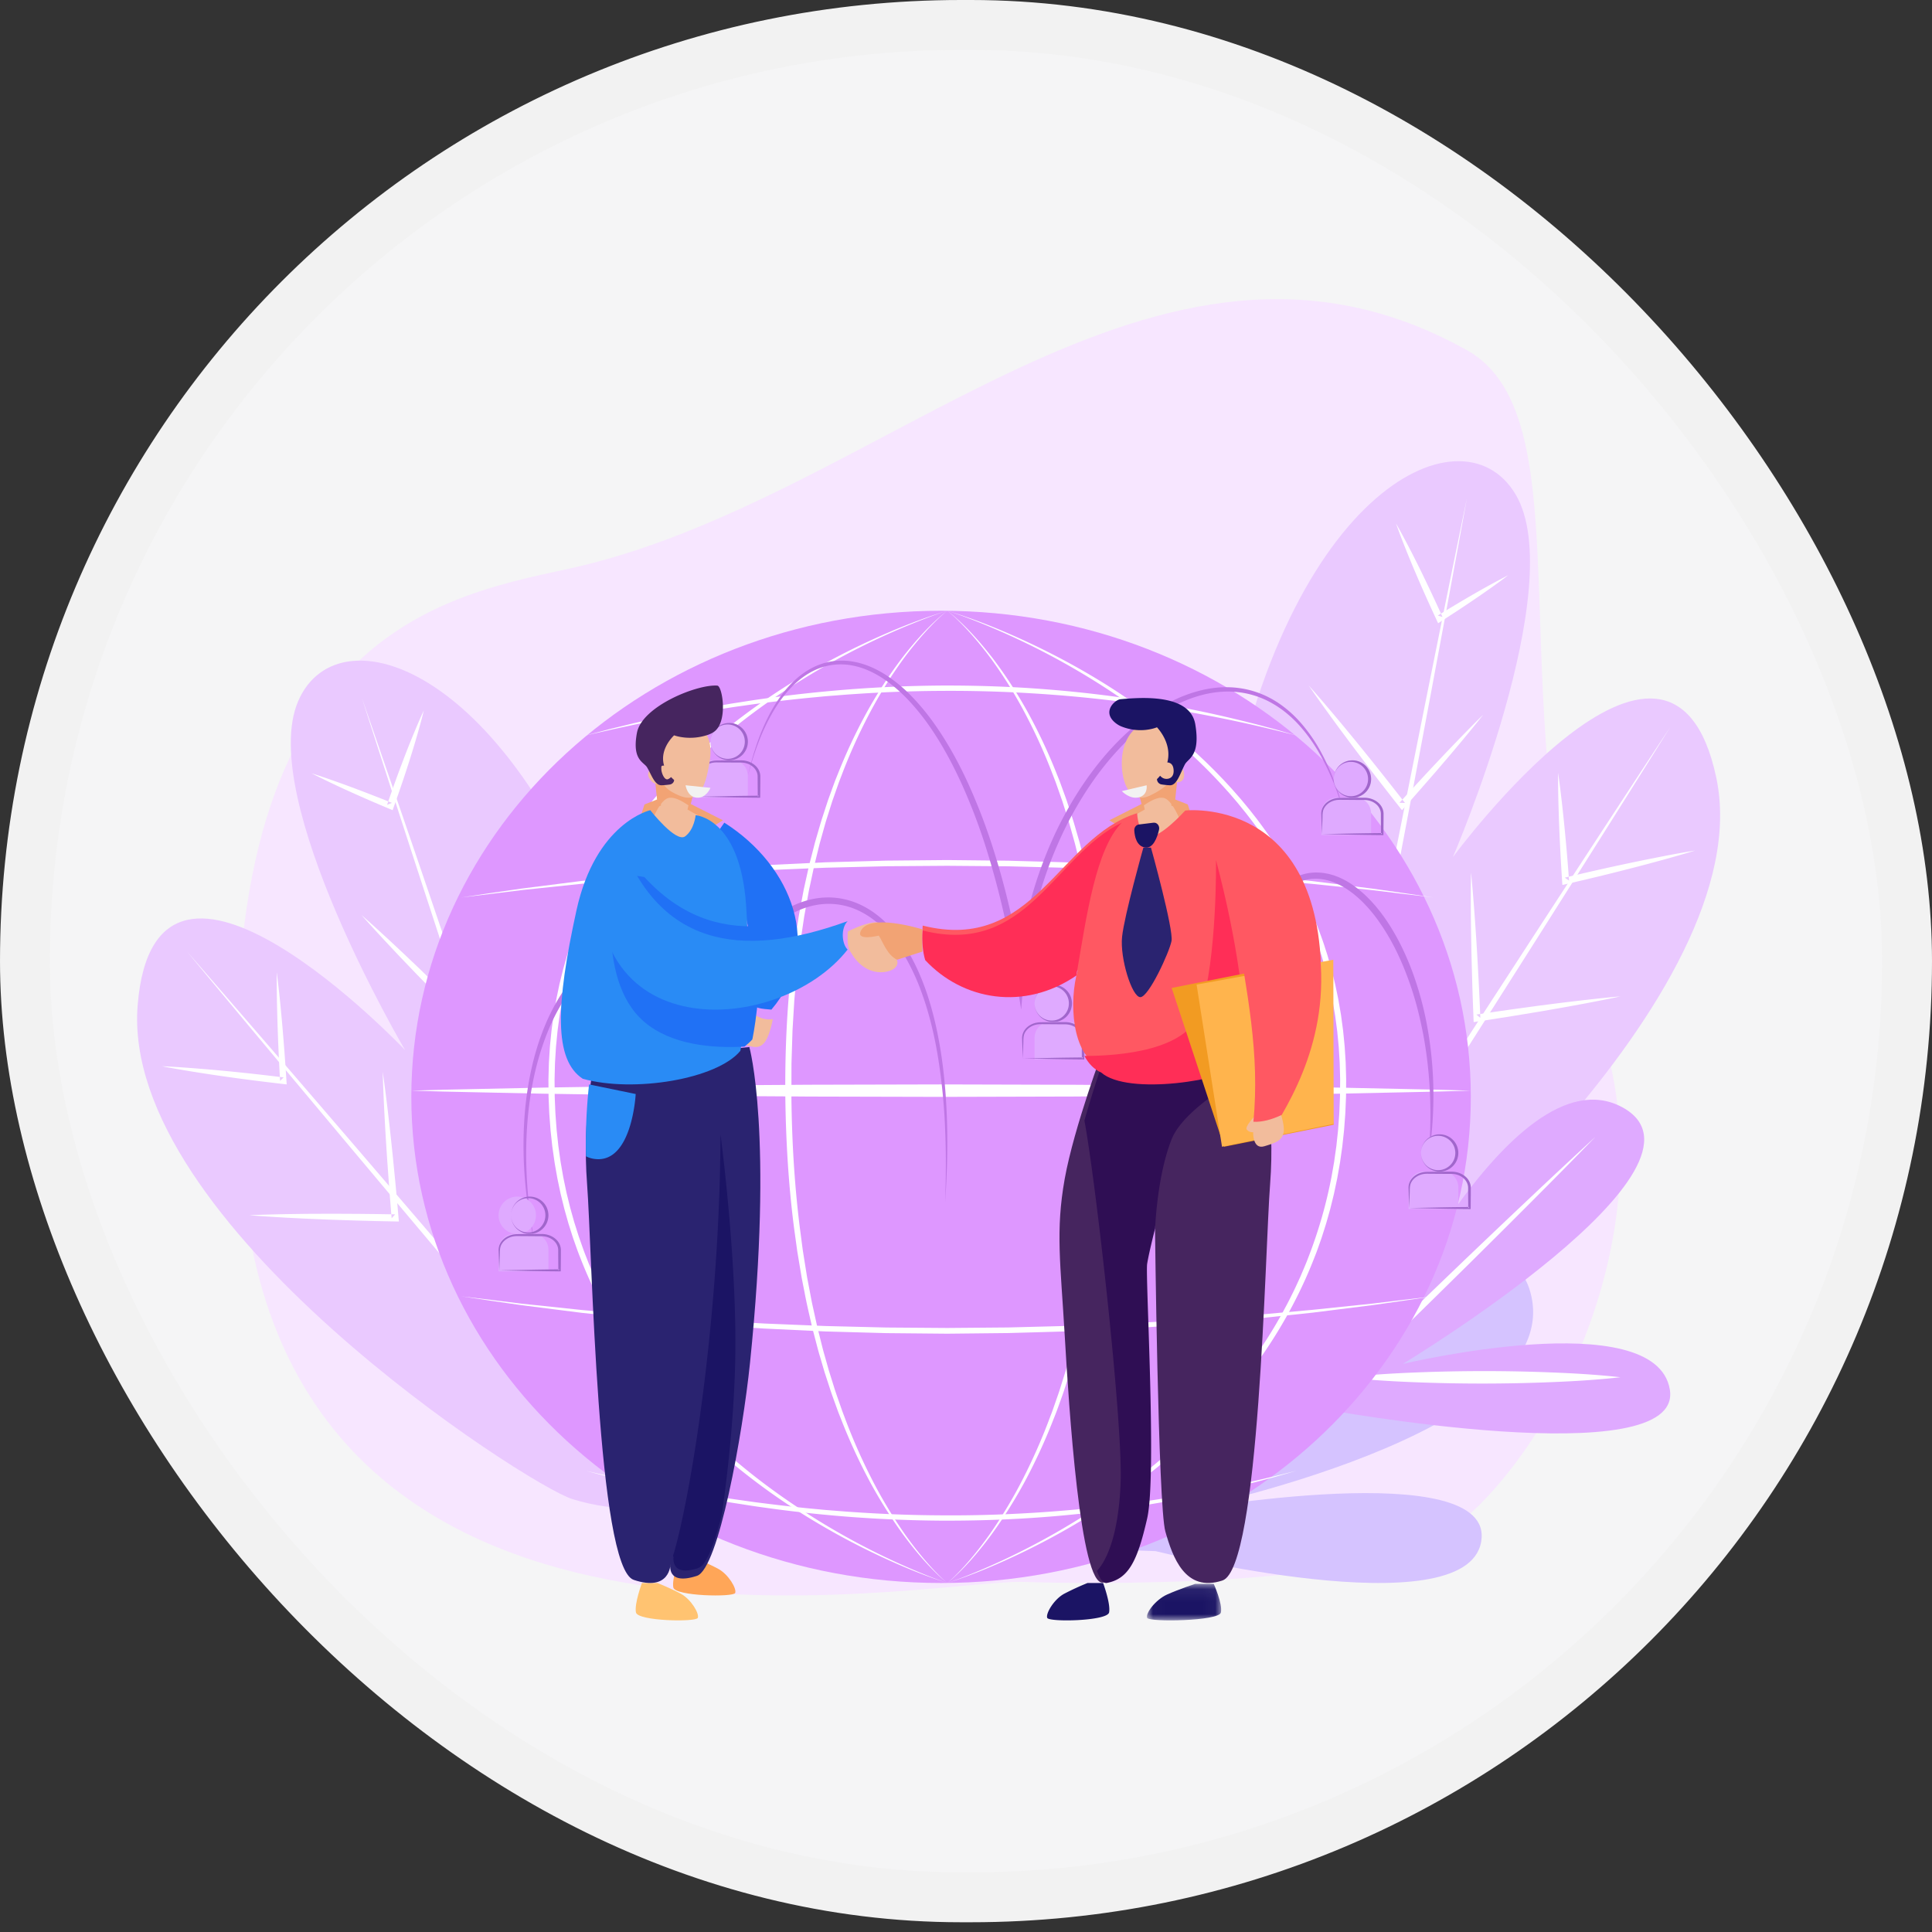 <svg xmlns="http://www.w3.org/2000/svg" xmlns:xlink="http://www.w3.org/1999/xlink" width="155" height="155" viewBox="0 0 155 155">
    <rect x="0" y="0" width="155" height="155" fill="#333333" stroke="none"/>
    <defs>
        <path id="a" d="M.017.07H5.97V3H.017z"/>
    </defs>
    <g fill="none" fill-rule="evenodd" transform="translate(2 2)">
        <rect width="151" height="150.218" fill="#F5F5F6" stroke="#F2F2F2" stroke-width="4" rx="75.109"/>
        <path fill="#F7E6FF" d="M79.978 124.91c-8.36-.08-59.021 10.465-62.541-32.43-3.52-42.895 15.064-46.449 26.087-48.828 25.304-5.464 47.073-31.611 72.18-17.547 9.855 5.52 2.084 29.405 10.525 53.833 6.18 17.883-5.203 36.895-12.809 41.418-7.606 4.524-33.442 3.555-33.442 3.555"/>
        <path fill="#EAC9FF" d="M43.897 118.26c-3.526-1.095-36.28-22.121-34.852-39.63 1.43-17.509 21.453 3.616 21.453 3.616s-11.914-20.212-8.579-27.988c3.335-7.775 18.527-2.418 26.488 24.607 7.961 27.024 7.59 38.029 7.59 38.029s-4.846 3.621-12.1 1.367"/>
        <path fill="#FFF" d="M13 74.334c2.816 3.403 5.646 6.794 8.478 10.183l4.253 5.08 4.26 5.074 4.265 5.07 4.273 5.063 4.274 5.062 4.283 5.055L48 116l-.445-1.342c-1.68-5.065-3.376-10.124-5.069-15.185l-2.548-7.588-2.554-7.585-2.567-7.582-2.578-7.578A2972.82 2972.82 0 0 0 27.035 54a2967.88 2967.88 0 0 0 4.927 15.232l2.486 7.608 2.499 7.605 2.51 7.6 2.517 7.598c1.684 5.064 3.364 10.128 5.061 15.188l.47-.263-4.292-5.047-4.3-5.042-4.3-5.04-4.31-5.031-4.313-5.029-4.32-5.023c-2.884-3.346-5.77-6.69-8.67-10.022"/>
        <path fill="#FFF" d="M20.202 76c-.007.728.002 1.456.014 2.183.004.363.017.726.025 1.09a172.964 172.964 0 0 0 .23 5.444l.283-.28-1.215-.146a158.787 158.787 0 0 0-4.872-.498l-1.22-.098c-.815-.06-1.63-.12-2.447-.152.804.16 1.61.293 2.416.427l1.21.19a159.006 159.006 0 0 0 4.854.66l1.216.144L21 85l-.02-.316a196.612 196.612 0 0 0-.324-4.346 94.44 94.44 0 0 0-.1-1.086c-.035-.361-.066-.723-.106-1.085A80.372 80.372 0 0 0 20.202 76M28.706 84c.023.981.069 1.96.114 2.94.051.978.104 1.956.168 2.934.058.978.134 1.955.202 2.932.07.976.15 1.953.231 2.929l.281-.309-1.462-.024-1.462-.016-1.463-.007-.731-.003-.732.003c-.487.003-.975.002-1.462.008l-1.463.02c-.976.022-1.951.04-2.927.087.974.082 1.948.137 2.922.195l1.461.074c.487.023.975.04 1.462.062l.73.03.731.024 1.462.047 1.462.038 1.462.03L30 96l-.027-.315a280.73 280.73 0 0 0-.264-2.926c-.097-.974-.186-1.95-.294-2.923-.1-.974-.213-1.947-.327-2.92-.12-.973-.239-1.946-.382-2.916M32 55c-.29.618-.553 1.244-.814 1.87a82.334 82.334 0 0 0-.752 1.888c-.24.632-.479 1.265-.707 1.9-.23.635-.452 1.273-.671 1.91l.389-.155-.795-.318-.797-.313c-.533-.206-1.066-.41-1.603-.609-.536-.2-1.074-.395-1.616-.583A52.339 52.339 0 0 0 23 60.043a76.925 76.925 0 0 0 3.076 1.472c.518.235 1.04.464 1.561.692l.785.338.787.332.29.123.099-.278c.226-.636.45-1.273.665-1.912.218-.639.425-1.28.63-1.923.202-.642.398-1.287.585-1.934.184-.649.367-1.297.522-1.953M40 67c-.546.927-1.07 1.867-1.59 2.81-.258.472-.518.942-.774 1.416l-.762 1.424-.752 1.43c-.251.476-.5.953-.747 1.433a312.04 312.04 0 0 0-1.467 2.88l.421-.073-.898-.884-.905-.877-.906-.876-.912-.868c-.303-.29-.61-.577-.917-.863-.307-.286-.612-.575-.922-.857A100.62 100.62 0 0 0 27 71.41c.56.635 1.13 1.257 1.704 1.876.285.311.576.616.864.924.288.307.577.614.87.917l.873.913.88.904.883.904.887.896.253.256.169-.33a312.176 312.176 0 0 0 2.177-4.334l.712-1.454.7-1.46c.233-.486.46-.977.69-1.465.456-.98.909-1.962 1.338-2.957"/>
        <path fill="#EAC9FF" d="M105.704 104.524c3.409-1.554 33.676-26.834 29.985-44.157-3.692-17.323-21.13 6.402-21.13 6.402s9.392-21.76 5.035-29.102c-4.358-7.342-18.961-.011-23.498 28.047-4.537 28.059-2.748 39.015-2.748 39.015s5.344 2.992 12.356-.205"/>
        <path fill="#FFF" d="M132 56.333a2814.997 2814.997 0 0 1-7.013 11.152l-3.522 5.565-3.53 5.561-3.534 5.558-3.543 5.552-3.546 5.55-3.553 5.545L103 102l.266-1.384c1.004-5.224 2.025-10.445 3.041-15.666l1.535-7.83 1.541-7.83 1.554-7.826 1.565-7.825c1.05-5.215 2.102-10.43 3.18-15.639-.948 5.235-1.921 10.465-2.896 15.695l-1.472 7.843-1.484 7.84-1.496 7.838-1.503 7.837c-1.009 5.223-2.013 10.447-3.034 15.667l-.493-.2 3.564-5.538 3.571-5.534 3.574-5.532 3.583-5.526 3.588-5.523 3.595-5.518c2.4-3.676 4.804-7.35 7.221-11.016"/>
        <path fill="#FFF" d="M123.002 60c.106.719.193 1.439.278 2.159.044.36.08.72.12 1.08.04.36.076.721.112 1.082a158.252 158.252 0 0 1 .37 4.33l-.346-.24 1.3-.305a189.794 189.794 0 0 1 5.219-1.138l1.31-.26a90.114 90.114 0 0 1 2.635-.473c-.85.264-1.707.503-2.564.742l-1.288.349a188.624 188.624 0 0 1-5.178 1.295l-1.3.303-.325.076-.02-.315a180.097 180.097 0 0 1-.232-4.338 87.232 87.232 0 0 1-.038-1.086c-.01-.362-.025-.724-.031-1.086a73.288 73.288 0 0 1-.022-2.175M116.017 68c.1.97.175 1.942.251 2.913.072.971.14 1.943.199 2.915.064.972.11 1.945.164 2.917.051.972.094 1.945.135 2.918l-.315-.267 1.439-.215 1.44-.206 1.441-.197.721-.099.722-.092c.481-.06.962-.124 1.444-.182l1.445-.171c.964-.106 1.929-.214 2.897-.296-.95.208-1.904.39-2.857.573l-1.432.263c-.478.087-.956.168-1.434.252l-.717.125-.718.118-1.436.237-1.437.228-1.438.22-.303.046-.012-.314c-.038-.973-.075-1.946-.102-2.919-.026-.973-.058-1.947-.073-2.92a213.82 213.82 0 0 1-.04-2.923c-.002-.974-.005-1.949.016-2.924M110 40c.35.606.676 1.224 1.002 1.842.322.62.638 1.243.946 1.869a135.887 135.887 0 0 1 1.781 3.788l-.38-.114.693-.426.696-.42c.466-.278.933-.554 1.403-.825A68.556 68.556 0 0 1 119 44.15c-.432.332-.873.651-1.315.967-.442.316-.889.625-1.338.93-.448.307-.9.607-1.352.906l-.682.445-.684.44-.252.162-.129-.277c-.294-.633-.585-1.266-.87-1.904a113.97 113.97 0 0 1-.837-1.919 92.438 92.438 0 0 1-.799-1.937A52.782 52.782 0 0 1 110 40M103 53c.68.76 1.338 1.535 1.995 2.312.325.39.653.778.976 1.17l.966 1.176.956 1.184a276.442 276.442 0 0 1 2.827 3.578l-.445-.013.82-.9.827-.895.828-.894.837-.887c.277-.297.559-.59.84-.884.283-.293.563-.588.849-.878A98.78 98.78 0 0 1 117 55.333c-.5.636-1.013 1.262-1.53 1.885-.256.313-.519.622-.779.932-.26.31-.521.62-.786.926l-.79.923-.8.916-.8.915-.806.91-.23.26-.216-.273a274.837 274.837 0 0 1-2.792-3.602l-.917-1.21-.906-1.217c-.302-.406-.598-.815-.897-1.223-.592-.82-1.183-1.64-1.751-2.475"/>
        <path fill="#D5C3FF" d="M90.714 122.444s24.906 6.227 26.118-.757c1.21-6.985-24.158-2.455-24.158-2.455s30.892-6.14 28.154-17.366c-2.738-11.225-27.961 14.075-27.961 14.075s11.103-21.524 3.736-24.73C89.235 88.006 87 122.321 87 122.321l3.714.123z"/>
        <path fill="#DFAAFF" d="M104.67 107.868s-.018-22.31 6.064-21.861c6.082.449-2.975 20.885-2.975 20.885s11.55-24.754 20.352-20.082c8.8 4.672-17.564 20.613-17.564 20.613s20.276-4.83 21.42 2.057c1.144 6.886-27.967 1.546-27.967 1.546l.67-3.158z"/>
        <path fill="#FFF" d="M126 89.202a530.28 530.28 0 0 0-5.247 4.893c-1.741 1.64-3.472 3.291-5.202 4.942-1.725 1.658-3.453 3.312-5.168 4.98l-2.576 2.498-2.568 2.507.44.25c.328-1.685.64-3.373.958-5.06l.238-1.265.233-1.266.465-2.533.457-2.534.227-1.268.223-1.268c.299-1.69.59-3.383.87-5.078a480.748 480.748 0 0 0-1.094 5.032l-.269 1.259-.263 1.26-.526 2.52-.517 2.522-.258 1.261-.254 1.263c-.336 1.683-.68 3.364-1.007 5.05L105 110l.603-.584 2.577-2.496 2.569-2.506c1.714-1.669 3.416-3.351 5.121-5.03 1.7-1.685 3.399-3.37 5.088-5.067A531.221 531.221 0 0 0 126 89.202"/>
        <path fill="#FFF" d="M128 108.493c-1.833-.205-3.667-.313-5.5-.385a136.687 136.687 0 0 0-11 .005c-1.833.074-3.667.184-5.5.394 1.833.206 3.667.314 5.5.386a136.46 136.46 0 0 0 11-.008c1.833-.074 3.667-.184 5.5-.392"/>
        <path fill="#DE97FF" d="M31 86c0 21.54 19.028 39 42.5 39S116 107.54 116 86 96.972 47 73.5 47 31 64.46 31 86"/>
        <path fill="#FFF" d="M74 47c2.137.645 4.214 1.486 6.245 2.42 2.03.939 4.01 1.99 5.923 3.154a52.582 52.582 0 0 1 5.506 3.86c.875.704 1.724 1.44 2.547 2.207.203.194.411.383.611.58l.601.593.587.606.147.152.143.155.286.31.285.312.278.318c.184.213.374.42.552.64l.538.651.522.666a39.149 39.149 0 0 1 1.938 2.775 38.523 38.523 0 0 1 1.668 2.95c.505 1.012.96 2.05 1.371 3.104.192.532.397 1.06.563 1.602l.13.404c.022.068.045.135.065.203l.058.204.233.817c.075.273.138.55.208.824l.101.413c.032.137.06.277.089.415l.174.832.144.837c.024.14.05.28.072.42l.057.42.113.843.084.846.041.423.027.424.054.848.025.85.011.424c.006.141 0 .283 0 .425l-.005.85-.003.212-.009.212-.018.424c-.013.283-.02.566-.04.848l-.064.847c-.011.141-.02.283-.034.424l-.046.422-.092.844-.12.84-.06.421-.073.419-.148.836-.175.831-.088.416-.1.412-.204.825-.23.817c-.04.136-.075.273-.118.408l-.128.404-.128.405c-.044.135-.084.27-.133.403l-.283.8-.072.2-.077.198-.155.395c-1.655 4.214-4.1 8.094-7.087 11.462a45.695 45.695 0 0 1-4.833 4.699 52.594 52.594 0 0 1-5.419 3.983 57.985 57.985 0 0 1-5.855 3.281c-2.012.975-4.073 1.856-6.2 2.535a30.8 30.8 0 0 0 1.57-.58 55.69 55.69 0 0 0 4.573-2.071 57.836 57.836 0 0 0 5.784-3.366 52.702 52.702 0 0 0 5.342-4.027c.845-.73 1.672-1.48 2.463-2.267.793-.786 1.558-1.6 2.292-2.44a40.912 40.912 0 0 0 2.093-2.613l.247-.337c.082-.113.166-.225.244-.34l.477-.688c.156-.232.306-.467.46-.7.155-.232.3-.471.445-.709.298-.472.57-.96.848-1.444.263-.493.534-.98.776-1.484.256-.497.48-1.008.716-1.515.215-.515.444-1.025.638-1.549a37.221 37.221 0 0 0 1.852-6.435l.145-.826.072-.413.058-.416.118-.83.089-.835.045-.417c.013-.139.021-.279.032-.418l.062-.837c.02-.279.025-.559.039-.838l.017-.42.008-.21.003-.209.007-.839c0-.14.006-.28 0-.42l-.01-.418-.023-.839-.052-.837-.026-.419-.04-.417-.081-.834-.11-.831-.056-.416c-.021-.138-.047-.275-.07-.413l-.14-.826-.171-.821c-.03-.137-.055-.274-.087-.41l-.1-.407c-.068-.27-.13-.543-.203-.813l-.228-.806-.057-.201c-.02-.067-.042-.133-.063-.2l-.129-.398c-.163-.534-.36-1.057-.548-1.583a36.795 36.795 0 0 0-1.337-3.069 38.119 38.119 0 0 0-1.633-2.922 39.742 39.742 0 0 0-1.9-2.754l-.511-.663-.528-.649c-.174-.218-.36-.426-.54-.639l-.274-.317-.28-.31c-2.988-3.319-6.499-6.143-10.274-8.518a59.091 59.091 0 0 0-8.909-4.607 49.892 49.892 0 0 0-1.556-.616A31.725 31.725 0 0 0 74 47M74 47c-.537.17-1.067.36-1.593.559a58.672 58.672 0 0 0-10.532 5.27 53.079 53.079 0 0 0-5.447 3.934 48.444 48.444 0 0 0-2.505 2.23 40.681 40.681 0 0 0-4.452 4.99 39.892 39.892 0 0 0-1.884 2.757 35.995 35.995 0 0 0-1.615 2.918l-.36.751c-.117.252-.224.508-.337.762l-.166.382-.154.387-.154.387c-.05.129-.104.257-.15.388l-.28.784c-.049.13-.091.262-.133.394l-.127.396-.128.396c-.044.132-.077.267-.116.4l-.227.8-.2.808c-.032.135-.066.27-.097.404l-.085.408c-.055.272-.115.542-.166.815l-.14.82c-.022.137-.05.273-.067.41l-.055.412c-.036.275-.077.55-.108.825l-.08.828c-.013.138-.03.276-.04.414l-.025.415-.051.83-.022.833-.01.415c-.005.14 0 .278 0 .416l.007.833.003.208.008.208.017.415c.013.278.02.555.038.832l.061.83.032.415.045.414.088.828.116.824.058.412c.02.138.046.274.07.41l.143.82c.052.273.112.544.168.816l.085.407c.029.136.065.27.097.405l.198.809c.071.268.148.534.222.802l.112.4.126.398c.084.264.165.53.252.794.186.522.36 1.05.567 1.566l.15.388.075.194.081.192.325.768c.11.255.23.505.346.758l.174.379.186.373.186.373c.062.125.123.25.19.372l.394.735c.132.245.275.483.412.725l.209.362.218.355.219.356.109.178.113.175.457.7c.316.458.629.92.962 1.366a39.4 39.4 0 0 0 2.083 2.616c.73.844 1.493 1.661 2.284 2.45a50.29 50.29 0 0 0 5.073 4.39c.893.675 1.81 1.321 2.744 1.941a57.568 57.568 0 0 0 10.42 5.485c.523.207 1.049.407 1.583.585-2.146-.686-4.223-1.575-6.248-2.56a57.776 57.776 0 0 1-5.888-3.31 52.149 52.149 0 0 1-5.433-4.01 47.407 47.407 0 0 1-2.502-2.27 46.382 46.382 0 0 1-2.324-2.451c-2.978-3.377-5.4-7.255-7.034-11.45-.213-.52-.391-1.054-.58-1.583-.089-.267-.172-.536-.257-.804l-.128-.402-.114-.406c-.076-.27-.154-.54-.227-.812l-.202-.818c-.032-.137-.07-.273-.098-.41l-.087-.413c-.057-.275-.119-.549-.172-.825l-.147-.83c-.023-.138-.05-.276-.07-.415l-.06-.417-.119-.834-.091-.838-.046-.419-.032-.42-.064-.84c-.02-.28-.026-.56-.04-.84l-.018-.421-.009-.21-.002-.211-.006-.843c0-.14-.005-.28 0-.421l.012-.421.023-.843.054-.84.026-.421c.01-.14.027-.28.04-.42l.084-.839c.032-.279.073-.557.11-.836l.057-.417c.017-.14.046-.278.068-.416l.144-.831c.052-.277.113-.551.17-.826l.086-.413c.032-.137.067-.273.1-.41l.203-.819.232-.811c.04-.135.074-.272.119-.405l.13-.401.13-.402c.043-.134.086-.268.136-.4l.29-.792c1.595-4.212 4.05-8.085 7.09-11.409a41.041 41.041 0 0 1 2.371-2.407 45.581 45.581 0 0 1 2.546-2.221 52.868 52.868 0 0 1 5.523-3.89 59.274 59.274 0 0 1 5.958-3.184C69.75 48.501 71.843 47.652 74 47"/>
        <path fill="#FFF" d="M74 47c.352.263.681.555 1.002.854.08.076.161.15.24.227l.234.232c.158.153.306.315.459.474.6.642 1.163 1.32 1.702 2.015a36.248 36.248 0 0 1 2.87 4.429 43.39 43.39 0 0 1 2.243 4.782l.247.613.227.621.226.621.112.31.103.315.411 1.256c.13.421.249.845.373 1.268.06.212.126.422.183.635l.164.64.165.64.082.32.042.16.036.162.286 1.29.071.323.036.16.03.163.123.65.243 1.299.205 1.305.102.653c.018.109.032.218.045.327l.041.328.164 1.311c.407 3.501.56 7.027.53 10.549-.043 3.52-.248 7.042-.696 10.537l-.18 1.31c-.03.217-.058.436-.091.653l-.109.652-.217 1.303a7.14 7.14 0 0 1-.06.325l-.063.324-.128.649c-.16.866-.366 1.723-.56 2.582-.026.107-.049.215-.076.321l-.084.32-.167.64c-.113.425-.218.853-.348 1.274l-.373 1.268-.41 1.256c-.13.42-.287.833-.435 1.248l-.225.62c-.076.208-.161.41-.242.616a46.027 46.027 0 0 1-2.193 4.805 37.896 37.896 0 0 1-2.795 4.476 28.912 28.912 0 0 1-1.655 2.054c-.295.327-.595.648-.91.955-.313.308-.635.608-.98.88.337-.281.65-.59.954-.906.305-.315.595-.644.88-.977.569-.668 1.1-1.366 1.605-2.081a37.718 37.718 0 0 0 2.689-4.512 46.214 46.214 0 0 0 2.106-4.81c.077-.204.16-.407.231-.614l.216-.62c.143-.414.294-.825.42-1.244l.393-1.253.357-1.264c.124-.42.225-.846.332-1.27l.159-.637.08-.319c.026-.106.047-.214.071-.32l.283-1.283c.1-.426.172-.858.257-1.288l.122-.645.062-.322a6.96 6.96 0 0 0 .057-.324l.207-1.297.104-.648c.031-.217.058-.434.087-.651l.17-1.303c.431-3.477.632-6.98.666-10.485l-.007-2.628-.082-2.627-.079-1.311-.04-.656c-.014-.218-.021-.437-.044-.655l-.118-1.308c-.041-.436-.071-.873-.129-1.307l-.155-1.304-.038-.326a7.071 7.071 0 0 0-.043-.326l-.098-.65-.194-1.298-.233-1.292-.118-.646-.03-.162-.034-.16-.069-.321-.274-1.284-.034-.16-.04-.16-.078-.319-.156-.637-.157-.638c-.054-.212-.117-.421-.174-.632-.12-.422-.234-.844-.357-1.264l-.395-1.252-.099-.313-.109-.31-.217-.62-.218-.619-.236-.612a43.645 43.645 0 0 0-2.155-4.786 36.058 36.058 0 0 0-2.764-4.464 28.74 28.74 0 0 0-1.653-2.044c-.148-.162-.291-.328-.445-.485l-.226-.238-.233-.232A12.016 12.016 0 0 0 74 47M74 47c-.344.272-.665.573-.977.88l-.233.233-.226.238c-.154.157-.297.323-.445.485a28.74 28.74 0 0 0-1.653 2.044 36.058 36.058 0 0 0-2.764 4.464 43.645 43.645 0 0 0-2.155 4.786l-.236.612-.218.62-.217.62-.11.309-.098.313-.395 1.252c-.123.42-.237.842-.357 1.264-.057.21-.12.42-.174.632l-.157.638-.156.637-.079.319-.039.16-.034.16-.274 1.284-.07.32-.034.161-.03.162-.117.646-.233 1.292-.194 1.299-.098.65c-.017.107-.03.216-.043.325l-.038.326-.155 1.304c-.058.434-.088.871-.129 1.307l-.118 1.308c-.023.218-.03.437-.045.655l-.04.656-.078 1.311-.082 2.627-.007 2.628c.034 3.504.235 7.008.666 10.485l.17 1.303c.03.217.056.434.087.65l.104.65.207 1.296c.017.109.036.216.057.324l.062.322.122.645c.085.43.157.862.257 1.288l.283 1.283c.024.106.045.214.071.32l.08.319.16.637c.106.424.207.85.331 1.27l.357 1.264.393 1.253c.126.42.277.83.42 1.244l.216.62c.072.207.154.41.23.615a46.228 46.228 0 0 0 2.107 4.81 37.709 37.709 0 0 0 2.689 4.51 29.16 29.16 0 0 0 1.605 2.082c.285.333.575.662.88.977.304.316.617.625.954.906a12.034 12.034 0 0 1-.98-.88 20.818 20.818 0 0 1-.91-.955 28.892 28.892 0 0 1-1.654-2.054 37.887 37.887 0 0 1-2.796-4.476 46.027 46.027 0 0 1-2.193-4.805c-.08-.205-.166-.408-.242-.615l-.225-.621c-.148-.415-.304-.827-.436-1.248l-.41-1.256-.372-1.268c-.13-.421-.235-.849-.348-1.275l-.167-.639-.084-.32c-.027-.106-.05-.214-.075-.321-.195-.86-.401-1.716-.56-2.582l-.129-.649-.063-.324a7.139 7.139 0 0 1-.06-.325l-.217-1.303-.109-.652c-.033-.217-.06-.436-.091-.654l-.18-1.309c-.448-3.495-.653-7.017-.695-10.537-.03-3.522.122-7.048.529-10.549l.164-1.31.04-.329c.014-.11.028-.218.046-.327l.102-.653.205-1.305.243-1.3.122-.649.03-.162.037-.161.071-.323.286-1.29.037-.162.04-.16.083-.32.165-.64.164-.64c.057-.213.122-.423.183-.635.124-.423.244-.847.373-1.268l.41-1.256.104-.314.112-.31.226-.622.227-.62.247-.614a43.39 43.39 0 0 1 2.243-4.782 36.248 36.248 0 0 1 2.87-4.429 28.416 28.416 0 0 1 1.702-2.015c.153-.159.301-.32.46-.474l.233-.232c.079-.077.16-.151.24-.227.32-.3.65-.591 1.002-.854"/>
        <path fill="#FFF" d="M102 57c-.58-.144-1.159-.291-1.74-.432-.582-.136-1.161-.28-1.745-.41-1.166-.262-2.337-.51-3.514-.733a108.571 108.571 0 0 0-14.275-1.804 106.79 106.79 0 0 0-7.21-.193c-2.405.01-4.81.104-7.207.272-.3.016-.6.043-.9.066l-.898.07c-.3.022-.598.053-.897.081l-.897.085c-1.195.123-2.389.257-3.58.41-.595.07-1.188.161-1.783.244-.595.08-1.186.177-1.779.268-.296.047-.593.09-.889.14l-.886.151-.886.152-.883.164c-.59.108-1.18.213-1.766.334l-.881.175-.44.088-.44.095c-.584.127-1.17.248-1.753.381L45 57l1.73-.458c.29-.078.58-.144.87-.216l.872-.213.436-.106.438-.1.875-.199c.583-.137 1.17-.258 1.757-.382l.88-.182.885-.169.885-.17c.295-.054.591-.103.887-.156l.888-.154c.296-.054.594-.095.891-.143.595-.09 1.188-.19 1.785-.269 2.384-.344 4.784-.6 7.191-.786A107.39 107.39 0 0 1 73.513 53c2.417-.01 4.835.059 7.246.217 2.41.164 4.814.404 7.199.742a97.54 97.54 0 0 1 7.098 1.262c1.171.255 2.335.534 3.494.827.29.07.578.151.867.227l.865.23c.574.162 1.145.33 1.718.494M102 116c-.573.164-1.144.332-1.718.493l-.865.23c-.29.077-.576.157-.867.228-1.159.293-2.323.572-3.494.827a98.899 98.899 0 0 1-14.297 2.004c-2.41.158-4.829.227-7.246.217a107.39 107.39 0 0 1-7.243-.296 109.272 109.272 0 0 1-7.19-.786c-.598-.079-1.191-.178-1.786-.27-.297-.047-.595-.088-.89-.142l-.889-.154c-.296-.052-.592-.102-.887-.157l-.885-.169-.884-.169-.881-.182c-.587-.124-1.174-.245-1.757-.382l-.875-.2-.438-.1-.436-.105-.871-.213c-.29-.072-.582-.138-.87-.216L45 116l1.75.396c.584.133 1.17.254 1.755.381l.438.095.44.088.882.175c.586.121 1.176.226 1.766.334l.883.164.886.152.886.152c.296.049.593.092.89.139.592.091 1.183.188 1.778.268.595.083 1.188.173 1.784.244 1.19.153 2.384.287 3.579.41l.897.085c.299.028.597.059.897.08l.899.071c.3.023.599.05.899.066 2.397.168 4.802.262 7.207.272 2.405.019 4.81-.048 7.21-.193A108.57 108.57 0 0 0 95 117.575c1.177-.223 2.348-.47 3.514-.733.584-.13 1.163-.274 1.746-.41.58-.141 1.159-.288 1.739-.432M113 70l-2.428-.286-2.426-.294-4.862-.507-4.87-.437-4.874-.362-4.88-.283-4.885-.204-4.887-.126-4.89-.04-4.888.035-4.887.12-4.885.2-4.88.28-4.875.362-4.869.44-4.861.512-2.426.3L35 70l2.417-.36 2.419-.35 4.851-.617 4.866-.515 4.876-.42 4.885-.325 4.892-.232 4.895-.135L74 67l4.898.052c1.632.047 3.264.087 4.895.14l4.892.237c1.628.106 3.257.213 4.884.328 1.626.14 3.252.273 4.877.42l4.865.513 4.853.61 2.42.345L113 70zM113 102l-2.418.355-2.42.346-4.852.61-4.865.512c-1.625.146-3.251.28-4.877.42a936.89 936.89 0 0 1-4.884.328l-4.892.236c-1.631.054-3.263.094-4.895.141l-4.898.052-4.898-.046-4.895-.135-4.892-.232-4.885-.325-4.876-.42-4.866-.515-4.851-.616-2.42-.351L35 102l2.427.29 2.426.3 4.861.512 4.869.44 4.875.362 4.88.28 4.885.2 4.887.12 4.889.036 4.889-.041 4.887-.126 4.884-.204 4.88-.283 4.876-.362 4.869-.437 4.862-.507 2.426-.294L113 102zM116 85.5l-2.656.075-2.656.057-5.313.112c-3.542.058-7.083.111-10.625.145-3.542.046-7.083.056-10.625.083L73.5 86l-10.625-.026c-3.542-.028-7.083-.037-10.625-.084l-5.313-.062-5.312-.083-5.313-.112-2.656-.057L31 85.5l2.656-.075 2.656-.058 5.313-.112 5.312-.083 5.313-.062c3.542-.047 7.083-.056 10.625-.084L73.5 85l10.625.028c3.542.027 7.083.037 10.625.083 3.542.034 7.083.087 10.625.145l5.313.112 2.656.057L116 85.5z"/>
        <path fill="#BF76E5" d="M106 63.855a26.65 26.65 0 0 0-.893-2.753 19.16 19.16 0 0 0-1.226-2.61 13.022 13.022 0 0 0-1.67-2.328 9.327 9.327 0 0 0-1.035-.98 8.002 8.002 0 0 0-1.173-.794 7.073 7.073 0 0 0-2.666-.86c-.933-.11-1.883-.024-2.795.2-.914.227-1.794.589-2.623 1.043-.83.457-1.612 1-2.343 1.607a19.937 19.937 0 0 0-2.054 1.979 23.914 23.914 0 0 0-1.786 2.234 28.97 28.97 0 0 0-2.812 4.99c-1.56 3.499-2.484 7.275-2.804 11.096L79.926 79l-.362-2.3a82.109 82.109 0 0 0-1.02-5.356 66.838 66.838 0 0 0-1.416-5.26 46.432 46.432 0 0 0-1.924-5.083c-.748-1.648-1.6-3.252-2.63-4.732a18.136 18.136 0 0 0-1.693-2.098c-.618-.649-1.291-1.246-2.035-1.736-.743-.488-1.561-.868-2.427-1.037a5.063 5.063 0 0 0-1.313-.086 4.899 4.899 0 0 0-1.289.27c-.834.295-1.583.817-2.218 1.448-.638.632-1.169 1.372-1.625 2.153a16.652 16.652 0 0 0-1.155 2.463c-.323.85-.592 1.722-.819 2.606.403-1.777.963-3.534 1.843-5.145.44-.802.964-1.566 1.606-2.228.639-.66 1.403-1.221 2.276-1.55.435-.167.894-.27 1.358-.311a5.365 5.365 0 0 1 1.393.068c.92.163 1.783.55 2.564 1.044a11.845 11.845 0 0 1 2.128 1.762 18.544 18.544 0 0 1 1.756 2.126c1.067 1.498 1.957 3.113 2.722 4.778a46.901 46.901 0 0 1 1.981 5.126 62.197 62.197 0 0 1 1.45 5.298 82.686 82.686 0 0 1 1.04 5.39l-.556.022c.156-1.942.481-3.87.959-5.759a33.656 33.656 0 0 1 1.91-5.514 29.345 29.345 0 0 1 2.9-5.06c1.136-1.58 2.446-3.044 3.964-4.27a15.456 15.456 0 0 1 2.429-1.624 11.2 11.2 0 0 1 2.732-1.045c.953-.218 1.947-.292 2.921-.162a7.38 7.38 0 0 1 2.767.942c.424.245.822.532 1.195.847.374.314.72.66 1.04 1.026a12.927 12.927 0 0 1 1.643 2.4c.46.855.843 1.747 1.168 2.659a26.813 26.813 0 0 1 .811 2.783M40.939 98a43.709 43.709 0 0 1-.466-2.423 37.996 37.996 0 0 1-.314-2.45 33.333 33.333 0 0 1-.115-4.949c.087-1.65.313-3.297.706-4.906.393-1.607.96-3.18 1.757-4.633.399-.726.857-1.421 1.385-2.06.53-.637 1.13-1.222 1.817-1.691.684-.47 1.46-.828 2.29-.967.413-.071.839-.081 1.259-.033.419.052.832.163 1.22.334.78.34 1.448.897 1.99 1.541.542.647.966 1.382 1.31 2.145.346.764.61 1.56.822 2.366.213.807.368 1.626.488 2.45l-.543.001c.129-.957.31-1.908.556-2.844.246-.934.554-1.853.932-2.742.379-.888.825-1.748 1.353-2.556.264-.404.547-.795.85-1.17.306-.372.63-.729.978-1.063a9.162 9.162 0 0 1 2.347-1.661c.866-.419 1.817-.672 2.782-.688.964-.02 1.93.207 2.795.634.868.426 1.634 1.04 2.285 1.75.654.709 1.198 1.513 1.662 2.355.463.843.845 1.73 1.168 2.634.638 1.814 1.045 3.7 1.314 5.597.266 1.9.393 3.815.425 5.729.016.957.008 1.914-.02 2.87-.03.956-.08 1.91-.147 2.864.037-.955.058-1.91.059-2.866a63.99 63.99 0 0 0-.054-2.863 48.274 48.274 0 0 0-.544-5.688c-.298-1.878-.733-3.736-1.389-5.505a17.621 17.621 0 0 0-1.171-2.559c-.46-.812-.995-1.58-1.627-2.246-.628-.67-1.357-1.235-2.164-1.625a5.586 5.586 0 0 0-2.581-.566c-.888.02-1.766.26-2.572.658-.807.397-1.544.946-2.204 1.58-.329.318-.638.66-.93 1.017-.29.359-.56.735-.813 1.124-.506.778-.935 1.61-1.3 2.472a19.516 19.516 0 0 0-.899 2.665 23.41 23.41 0 0 0-.548 2.771l-.265 1.94-.278-1.937a21.622 21.622 0 0 0-.469-2.386 14.427 14.427 0 0 0-.784-2.278c-.327-.728-.727-1.42-1.226-2.022-.496-.6-1.098-1.106-1.789-1.412a3.852 3.852 0 0 0-1.079-.306 3.96 3.96 0 0 0-1.122.022c-.747.118-1.463.439-2.107.873a8.707 8.707 0 0 0-1.739 1.585 12.77 12.77 0 0 0-1.362 1.972c-.397.7-.738 1.435-1.032 2.19-.293.756-.544 1.53-.75 2.319-.416 1.576-.662 3.2-.785 4.833a32.392 32.392 0 0 0-.087 2.457 37.891 37.891 0 0 0 .337 4.912c.106.815.236 1.627.388 2.435M112.591 91c.302-3.3.21-6.63-.381-9.863-.15-.808-.33-1.608-.539-2.4-.213-.79-.461-1.57-.746-2.333-.567-1.526-1.276-3-2.191-4.318a11.795 11.795 0 0 0-1.527-1.83c-.144-.133-.286-.27-.439-.392-.075-.062-.148-.129-.226-.186l-.235-.174a6.182 6.182 0 0 0-.994-.586c-.043-.02-.086-.043-.13-.06l-.132-.053-.133-.052-.066-.026-.068-.02-.271-.082-.276-.06a3.858 3.858 0 0 0-1.116-.04c-.371.049-.733.16-1.078.314l-.257.124-.246.148c-.083.046-.16.105-.238.162l-.118.085-.058.042-.056.047c-.6.494-1.112 1.115-1.543 1.793-.433.678-.794 1.41-1.107 2.164a23.898 23.898 0 0 0-.808 2.324l-.17.595c-.053.199-.102.4-.154.599l-.078.3-.07.302-.14.604c.13-.818.27-1.636.467-2.442a22.68 22.68 0 0 1 .707-2.386 14.17 14.17 0 0 1 1.054-2.26c.108-.178.221-.354.335-.529l.185-.253c.061-.084.121-.17.19-.249l.2-.241.051-.06.054-.057.109-.114.108-.113c.036-.039.073-.076.113-.11l.233-.211.06-.052.062-.048.125-.096c.083-.064.165-.13.256-.184l.266-.17.28-.146c.381-.18.788-.31 1.206-.372a4.322 4.322 0 0 1 1.259.024l.309.06.303.086.075.022.074.027.147.055.147.055c.049.02.096.043.143.065.767.34 1.441.852 2.047 1.421.078.07.148.147.222.22.072.074.147.147.218.224l.208.232.104.116.1.12c.132.161.267.32.39.488l.187.25.179.256c.472.686.887 1.41 1.256 2.157.368.748.695 1.516.974 2.302.28.786.52 1.585.725 2.393.203.81.366 1.628.496 2.452.521 3.295.492 6.67-.033 9.94"/>
        <path fill="#DFAAFF" d="M81 78.5a1.5 1.5 0 1 0 3 0 1.5 1.5 0 0 0-3 0"/>
        <path fill="#A166CC" d="M81 78.5a1.492 1.492 0 0 1 .41-1.028 1.5 1.5 0 1 1 0 2.057A1.491 1.491 0 0 1 81 78.5m0 0a1.396 1.396 0 0 0 .433 1.004A1.377 1.377 0 1 0 81 78.5"/>
        <path fill="#DFAAFF" d="M81 83h4v-1.722c0-.706-.53-1.278-1.185-1.278h-1.63c-.654 0-1.185.572-1.185 1.278V83z"/>
        <path fill="#A166CC" d="M80.055 82.918l-.037-1.078-.018-.551a1.1 1.1 0 0 1 .142-.55c.186-.346.578-.607 1.024-.693.056-.01.112-.017.169-.025l.17-.009.323-.002.646-.005.645-.004.323-.001c.055 0 .115.004.172.006.057.007.115.013.172.023.452.082.858.341 1.057.695.102.175.156.37.157.564l-.001.544-.01 1.086V83h-.097c-.409-.003-.817-.008-1.225-.013-.408-.005-.814-.012-1.218-.02l-2.394-.05zm0 0l2.443-.05c.402-.008.802-.015 1.2-.02.4-.005.797-.01 1.194-.012l-.097.082-.01-1.086-.002-.543a.98.98 0 0 0-.137-.483c-.172-.303-.517-.528-.906-.6-.049-.009-.098-.014-.147-.02-.05-.002-.098-.006-.15-.007h-.324l-.645-.005-.646-.004-.323-.003c-.053 0-.101.003-.152.004-.05.006-.1.01-.15.018-.396.068-.755.292-.94.601-.205.308-.144.678-.17 1.034l-.038 1.094z"/>
        <path fill="#DFAAFF" d="M55 57.5a1.5 1.5 0 1 0 3 0 1.5 1.5 0 0 0-3 0"/>
        <path fill="#A166CC" d="M55 57.5a1.493 1.493 0 0 1 .41-1.028 1.5 1.5 0 1 1 0 2.057 1.491 1.491 0 0 1-.41-1.028m0 0a1.394 1.394 0 0 0 .433 1.004 1.377 1.377 0 0 0 2.322-1.004 1.37 1.37 0 0 0-.373-.942A1.377 1.377 0 0 0 55 57.5"/>
        <path fill="#DFAAFF" d="M54 62h4v-1.722c0-.706-.53-1.278-1.185-1.278h-1.63c-.654 0-1.185.572-1.185 1.278V62z"/>
        <path fill="#A166CC" d="M54.055 61.918l-.037-1.078-.018-.551a1.098 1.098 0 0 1 .142-.55c.186-.346.578-.607 1.024-.693.055-.011.112-.017.169-.025l.17-.009.323-.002.645-.005.646-.004.323-.001c.055 0 .115.004.172.006.057.007.115.013.171.023.453.082.859.341 1.058.695.102.175.156.37.157.564l-.001.544-.01 1.086V62h-.097c-.409-.003-.818-.008-1.225-.013a159.87 159.87 0 0 1-1.218-.02l-2.394-.05zm0 0l2.443-.05c.402-.008.802-.015 1.2-.02.4-.005.797-.01 1.194-.012l-.097.082-.01-1.086-.002-.543a.98.98 0 0 0-.137-.483c-.172-.303-.517-.528-.906-.6-.049-.009-.098-.014-.147-.02-.05-.002-.099-.006-.15-.007h-.324l-.646-.005-.645-.004-.323-.003c-.053 0-.101.003-.152.004-.05.006-.1.01-.15.018-.396.067-.755.292-.94.6-.205.31-.144.679-.17 1.035l-.038 1.094z"/>
        <path fill="#DFAAFF" d="M105 60.5a1.5 1.5 0 1 0 3 0 1.5 1.5 0 0 0-3 0"/>
        <path fill="#A166CC" d="M105 60.5a1.492 1.492 0 0 1 .41-1.028 1.5 1.5 0 1 1 0 2.057 1.492 1.492 0 0 1-.41-1.028m0 0a1.397 1.397 0 0 0 .433 1.004 1.377 1.377 0 0 0 1.949-.062 1.37 1.37 0 0 0 0-1.884 1.377 1.377 0 0 0-2.268.394c-.073.172-.112.36-.114.548"/>
        <path fill="#DFAAFF" d="M104 65h4v-1.722c0-.706-.53-1.278-1.185-1.278h-1.63c-.654 0-1.185.572-1.185 1.278V65z"/>
        <path fill="#A166CC" d="M104.055 64.918l-.037-1.078-.018-.552a1.098 1.098 0 0 1 .142-.548c.186-.347.578-.608 1.024-.694.055-.01.112-.017.169-.025l.17-.009.323-.002.646-.005.645-.004.323-.001c.055 0 .115.004.172.006.057.007.115.013.171.023.453.082.859.341 1.058.695.102.175.156.37.157.564l-.001.544-.01 1.086V65h-.097c-.409-.003-.817-.008-1.225-.013-.408-.005-.814-.012-1.218-.02l-2.394-.05zm0 0l2.443-.05c.402-.008.802-.015 1.2-.02.4-.005.797-.01 1.194-.012l-.097.082-.01-1.086-.002-.543a.98.98 0 0 0-.137-.483c-.172-.303-.517-.528-.906-.6-.049-.009-.098-.014-.147-.02-.05-.002-.098-.006-.15-.007h-.324l-.645-.005-.646-.004-.323-.003c-.053 0-.101.003-.152.004-.05.006-.1.01-.15.018-.396.067-.755.292-.94.601-.205.308-.144.678-.17 1.034l-.038 1.094z"/>
        <path fill="#DFAAFF" d="M53 84.5a1.5 1.5 0 1 0 3 0 1.5 1.5 0 0 0-3 0"/>
        <path fill="#A166CC" d="M53 84.5a1.492 1.492 0 0 1 .41-1.028A1.5 1.5 0 1 1 53 84.5m0 0a1.396 1.396 0 0 0 .433 1.004A1.377 1.377 0 1 0 53 84.5"/>
        <path fill="#DFAAFF" d="M53 89h4v-1.722c0-.706-.53-1.278-1.185-1.278h-1.63c-.654 0-1.185.572-1.185 1.278V89z"/>
        <path fill="#A166CC" d="M52.055 88.918l-.037-1.078-.018-.551a1.098 1.098 0 0 1 .142-.55c.186-.346.578-.607 1.024-.693.055-.01.112-.017.169-.025.056-.003.115-.007.17-.008l.323-.003.646-.005.645-.004.323-.001c.055 0 .115.004.172.006.057.008.115.013.171.023.453.082.859.342 1.058.695.102.175.156.37.157.564l-.001.544-.01 1.086V89h-.097c-.409-.003-.817-.008-1.225-.013-.408-.005-.814-.012-1.218-.02l-2.394-.05zm0 0l2.443-.05a161.227 161.227 0 0 1 2.394-.032l-.097.082-.01-1.086-.002-.543a.98.98 0 0 0-.137-.483c-.172-.303-.517-.528-.906-.6-.049-.009-.098-.014-.147-.02-.05-.002-.098-.006-.15-.007h-.324l-.645-.005-.646-.004-.323-.003c-.053 0-.101.003-.152.004-.05.006-.1.01-.15.018-.396.068-.755.292-.94.601-.205.308-.144.678-.17 1.034l-.038 1.094z"/>
        <path fill="#DFAAFF" d="M38 95.5a1.5 1.5 0 1 0 3 0 1.5 1.5 0 0 0-3 0"/>
        <path fill="#A166CC" d="M39 95.5a1.492 1.492 0 0 1 .41-1.028 1.5 1.5 0 0 1 2.468.433c.078.188.12.392.122.595a1.564 1.564 0 0 1-.123.596 1.511 1.511 0 0 1-1.438.903 1.509 1.509 0 0 1-1.03-.47A1.492 1.492 0 0 1 39 95.5m0 0a1.394 1.394 0 0 0 .433 1.004 1.377 1.377 0 0 0 2.322-1.004 1.37 1.37 0 0 0-.373-.941A1.377 1.377 0 0 0 39 95.5"/>
        <path fill="#DFAAFF" d="M38 100h4v-1.722c0-.706-.53-1.278-1.185-1.278h-1.63c-.654 0-1.185.572-1.185 1.278V100z"/>
        <path fill="#A166CC" d="M38.055 99.918l-.037-1.078-.018-.551a1.099 1.099 0 0 1 .142-.55c.186-.346.578-.607 1.024-.693.055-.01.112-.017.169-.025l.17-.009.323-.002.646-.005.645-.004.323-.001c.055 0 .115.004.172.006.057.007.115.013.171.023.453.082.859.341 1.058.695.102.175.156.37.157.564l-.001.544-.01 1.086V100h-.097c-.409-.003-.817-.008-1.225-.013-.408-.005-.814-.012-1.218-.02l-2.394-.05zm0 0l2.443-.05c.402-.008.802-.015 1.2-.02.4-.005.797-.01 1.194-.012l-.097.082-.01-1.086-.002-.543a.978.978 0 0 0-.137-.483c-.172-.303-.517-.528-.906-.6-.049-.009-.098-.014-.147-.02-.05-.002-.098-.006-.15-.007h-.324l-.645-.005-.646-.004-.323-.003c-.053 0-.101.003-.152.004-.05.006-.1.01-.15.018-.396.067-.755.292-.94.601-.205.308-.144.678-.17 1.034l-.038 1.094z"/>
        <path fill="#DFAAFF" d="M112 90.5a1.5 1.5 0 1 0 3 0 1.5 1.5 0 0 0-3 0"/>
        <path fill="#A166CC" d="M112 90.5a1.492 1.492 0 0 1 .41-1.028 1.5 1.5 0 0 1 2.59 1.029 1.566 1.566 0 0 1-.123.595 1.51 1.51 0 0 1-1.438.903 1.508 1.508 0 0 1-1.03-.47 1.491 1.491 0 0 1-.409-1.028m0 0a1.396 1.396 0 0 0 .433 1.004 1.377 1.377 0 0 0 1.949-.062 1.37 1.37 0 0 0 0-1.884A1.377 1.377 0 0 0 112 90.5"/>
        <path fill="#DFAAFF" d="M111 95h4v-1.722c0-.706-.53-1.278-1.185-1.278h-1.63c-.654 0-1.185.572-1.185 1.278V95z"/>
        <path fill="#A166CC" d="M111.055 94.918l-.037-1.078-.018-.551a1.099 1.099 0 0 1 .142-.55c.186-.346.578-.607 1.024-.693.056-.01.112-.017.169-.025l.17-.009.323-.002.646-.005.645-.004.323-.001c.055 0 .115.004.172.006.057.008.115.013.172.023.452.082.858.342 1.058.695.101.175.155.37.156.564l-.001.544-.01 1.086V95h-.097c-.409-.003-.817-.008-1.225-.013-.408-.005-.814-.012-1.218-.02l-2.394-.05zm0 0l2.443-.05a161.292 161.292 0 0 1 2.394-.032l-.097.082-.01-1.086-.002-.543a.978.978 0 0 0-.137-.483c-.172-.303-.517-.528-.906-.6-.049-.009-.098-.014-.147-.02-.05-.002-.098-.006-.15-.007h-.324l-.645-.005-.646-.004-.323-.003c-.053 0-.101.003-.152.004-.05.006-.1.01-.15.018-.396.068-.755.292-.94.601-.205.308-.144.678-.17 1.034l-.038 1.094z"/>
        <path fill="#F2A374" d="M89.138 60.747l.443 1.756L87 63.81 90.572 66 94 64.686l-.707-2.147-1.006-.399.327-3.14-2.498.335z"/>
        <path fill="#F2BC9C" d="M91.53 62.084c-.52-.287-1.31.23-1.763.528l.075.334-.842.477.887 2.092.707.485L93 64.677s-.373-1.197-.895-1.989l-.137-.06.01-.119c-.142-.187-.293-.339-.449-.425M88.01 58.904c.144-2.27 1.733-3.292 2.843-2.77.907.427 2.086 1.893 1.697 3.393.196.013.393.119.439.475.096.751-.467.829-.73.695a.714.714 0 0 1-.219-.18c-.372.465-.942.91-1.77 1.304-1.665.793-2.367-1.203-2.26-2.917"/>
        <path fill="#1B1464" d="M87.535 56.033c.136.105.286.19.446.255 1.567.619 2.841.06 2.841.06.647.723 1.115 1.763.828 2.819.22.015.444.128.496.513.11.81-.528.894-.826.75a.786.786 0 0 1-.247-.194 3.7 3.7 0 0 1-.25.27c-.001.211.154.393.366.427.183.03.42.059.671.067.559.018.816-.937 1.198-1.667.265-.507 1.263-.66.838-3.217-.411-2.479-4.36-2.165-6.01-2.018-.424.037-1.547 1.022-.351 1.935"/>
        <path fill="#F2A374" d="M53.862 60.747l-.443 1.756L56 63.81 52.428 66 49 64.686l.707-2.147 1.006-.399-.327-3.14 2.498.335z"/>
        <path fill="#F2BC9C" d="M51.47 62.084c.52-.287 1.31.23 1.763.528l-.075.334.842.477-.887 2.092-.707.485L50 64.677s.373-1.197.895-1.989l.137-.06-.01-.119c.142-.187.293-.339.449-.425M54.921 59.174c.491-2.857-1.42-3.544-2.618-3.006-.978.44-2.249 1.952-1.83 3.498-.21.013-.485.12-.473.49.012.355.504.854.788.716a.764.764 0 0 0 .235-.185c.401.478.49.695 1.382 1.1 1.796.818 2.216-.868 2.516-2.613"/>
        <path fill="#F2F2F2" d="M88 61.469L89.991 61s.131.774-.613.966c-.744.192-1.378-.497-1.378-.497M53 61l2 .207s-.347.85-1.104.79C53.139 61.937 53 61 53 61"/>
        <path fill="#46255F" d="M55.268 56.722c-.132.09-.278.164-.433.219-1.519.533-2.754.052-2.754.052-.627.622-1.08 1.519-.802 2.428-.215.013-.235-.01-.22.324.012.266.25.888.54.764a.756.756 0 0 0 .238-.167c.074.078.156.155.244.232 0 .182-.15.34-.356.369a5.91 5.91 0 0 1-.65.057c-.542.015-.791-.807-1.161-1.436-.258-.437-1.225-.569-.813-2.771.399-2.135 4.85-3.913 6.45-3.787.41.033.876 2.929-.283 3.716"/>
        <g transform="translate(90 125)">
            <mask id="b" fill="#fff">
                <use xlink:href="#a"/>
            </mask>
            <path fill="#1B1464" d="M5.375.07s.734 1.617.572 2.304c-.162.687-5.748.773-5.91.43-.162-.344.648-1.46 1.62-1.89C2.626.484 3.885.07 3.885.07h1.49z" mask="url(#b)"/>
        </g>
        <path fill="#1B1464" d="M86.5 125s.616 1.656.48 2.36c-.136.703-4.827.79-4.963.439-.136-.352.544-1.495 1.36-1.935A21.9 21.9 0 0 1 85.25 125H86.5z"/>
        <path fill="#46255F" d="M99.316 83.312s.999 4.346.583 9.675c-.417 5.33-.833 30.83-3.829 31.814-2.996.983-3.995-1.886-4.577-3.936-.583-2.05-.833-24.598-.833-24.598s-.582 2.132-.749 3.116c-.166.983.833 16.972 0 20.416-.832 3.444-1.58 4.838-3.412 5.165-1.83.329-2.746-14.102-3.08-19.842-.332-5.74-.748-8.363 0-12.545C84.17 88.395 86.583 82 86.583 82l12.734 1.312z"/>
        <path fill="#2F0E54" d="M86.003 124.03c.5-.521 1.715-2.271 1.902-7.076.187-4.79-1.98-24.119-2.905-29.055v-.001l.166-.576.001-.003c.64-2.192 1.304-4.145 1.58-4.94l.002-.006.062-.178.022-.062.004-.012a26.191 26.191 0 0 1 .033-.092l.007-.02v-.001L86.88 82l12.062 1.313a.122.122 0 0 0 0 .005l.003.011.001.005.03.146.01.057.002.004.012.066c-1.593.843-6.03 3.365-6.996 5.778-1.182 2.953-1.329 7.159-1.329 7.159l-.007.029-.01.039-.009.033a7.087 7.087 0 0 1-.019.078l-.013.052-.008.032-.021.085-.007.027-.017.07-.007.03-.019.073-.007.03-.025.103-.004.014-.022.093a4.674 4.674 0 0 0-.009.036l-.018.078-.009.035-.021.09-.007.026-.027.117-.005.019-.023.097-.008.036-.02.086-.009.036-.025.111-.002.007-.027.12-.007.031-.02.088-.008.037-.02.09-.006.027-.025.117-.003.013a41.459 41.459 0 0 0-.028.133l-.016.078a11.346 11.346 0 0 0-.024.121l-.004.02a12.6 12.6 0 0 0-.02.103l-.005.025-.014.073a4.674 4.674 0 0 1-.017.097l-.005.029-.014.087c-.158.984.788 16.984 0 20.43-.789 3.446-1.498 4.841-3.232 5.17-.29.054-.556-.304-.799-.965"/>
        <path fill="#FF5862" d="M93.087 63.03c-.247.27-1.975 2.128-2.845 2.076-.939-.057-1.014-1.865-1.014-1.865-6.29 1.95-8.255 11.267-17.202 9.016-.069.914 0 1.702.205 2.364 3.033 3.202 8.008 4.075 12.232 1.226-.7 2.428-.528 6.78 1.819 7.75 2.2 1.851 10.326.626 11.998-.713l.322 4.986c.646.285 2.054.114 2.288-.627 0 0 3.082-3.562 3.11-10.599.058-14.815-10.893-13.635-10.913-13.614"/>
        <path fill="#2A2370" d="M90.34 66s1.83 6.577 1.647 7.5c-.183.923-1.83 4.5-2.5 4.5-.672 0-1.648-3.115-1.465-4.846C88.205 71.424 89.73 66 89.73 66h.61z"/>
        <path fill="#1B1464" d="M89.366 64.147c-.219.027-.38.24-.365.482.03.495.188 1.248.856 1.362.651.11.979-.778 1.13-1.422.072-.309-.157-.601-.444-.566l-1.177.144z"/>
        <path fill="#FF2E57" d="M98 83.3c-.055-4.4-.676-9.57-2.443-16.3 0 0 .113 7.775-1.25 12.095-1.012 3.204-6.527 3.62-9.307 3.62.327.608.77 1.082 1.351 1.333 2.131 1.872 10.001.633 11.62-.72l.003.025.026-.054z"/>
        <path fill="#F2BC9C" d="M66.021 72.734s2.691-1.41 2.81-.322c.061.561.132 1.128.132 1.128l.973 1.439s.214.338-.142.676c-.356.339-1.702.709-2.863-.384a3.537 3.537 0 0 1-.636-.815c-.301-.376-.325-1.014-.274-1.722"/>
        <path fill="#F2A374" d="M72 72.559s-4.448-1.398-4.979.229c-.229.7 1.484.274 1.484.274.37.584.668 1.543 1.467 1.938L72 74.344V72.56z"/>
        <path fill="#FF2E57" d="M88 64c-5.415 2.619-7.638 10.78-15.975 8.649-.067.92 0 1.714.204 2.381 3.007 3.225 7.94 4.103 12.127 1.234C85.17 71.444 85.926 66.107 88 64"/>
        <path fill="#F2BC9C" d="M58.103 79s-1.137.231-1.094.576a.746.746 0 0 0 .306.511s-.793 1.243.137 1.595c.93.351 1.41.496 1.856-.014.447-.51.692-1.907.692-1.907-.699.102-1.331-.152-1.897-.761"/>
        <path fill="#FFA658" d="M52.5 123s-.616 1.656-.48 2.36c.136.703 4.827.79 4.963.439.136-.352-.544-1.495-1.36-1.935-.816-.44-1.872-.864-1.872-.864H52.5z"/>
        <path fill="#FFC371" d="M49.5 125s-.616 1.656-.48 2.36c.136.703 4.827.79 4.963.439.136-.352-.544-1.495-1.36-1.935-.816-.44-1.872-.864-1.872-.864H49.5z"/>
        <path fill="#2A2370" d="M45.669 83.31s-.977 4.34-.57 9.664c.407 5.323.814 30.793 3.743 31.776 2.93.983 2.945-1.249 2.945-1.249s-.345 1.736 2.128.926c1.73-.567 3.668-11.362 4.255-17.074C60.068 88.891 58.118 82 58.118 82l-12.45 1.31z"/>
        <path fill="#2071F5" d="M56.11 64c5.503 3.489 7.975 10.075 3.778 15-.736-.065-1.493-.083-1.783-.687.92-4.754-.85-9.933-3.105-12.714L56.11 64z"/>
        <path fill="#298BF5" d="M50.17 63s2.057 2.638 2.795 2.1c.739-.538.844-1.696.844-1.696s3.53.202 4.042 7.133c.511 6.932-.455 11.772-.455 11.772-1.874 2.27-8.55 3.376-12.64 2.24-2.323-1.518-2.181-5.879-.51-13.504C45.793 63.976 50.17 63 50.17 63"/>
        <path fill="#2071F5" d="M58.358 81.391s.806-3.645.612-9.1c-3.328.2-6.459-.858-9.272-3.927l-2.3-.364s-1.812 8.488 2.295 11.986c2.161 1.842 5.427 2.126 8.036 1.982.231-.18.442-.372.63-.577"/>
        <path fill="#298BF5" d="M46.2 66.323c-2.206 15.876 14.374 14.793 19.8 7.86-.462-.452-.566-1.696 0-2.28-8.698 3.158-15.327 1.928-18.368-6.903l-1.431 1.323z"/>
        <path fill="#1B1464" d="M54.11 123.757c.25-.128.424-.407.564-.652.163-.287.295-.593.416-.902.264-.674.473-1.373.664-2.074.082-.3.16-.593.202-.902a152.012 152.012 0 0 0 .335-2.62c.166-1.408.307-2.818.42-4.232.128-1.594.22-3.193.265-4.793a76.5 76.5 0 0 0-.005-4.036 115.687 115.687 0 0 0-.18-4.073 151.964 151.964 0 0 0-.28-3.811 171.543 171.543 0 0 0-.565-5.518 92.85 92.85 0 0 0-.137-1.097L55.803 89a151.674 151.674 0 0 1-.077 4.284 165.942 165.942 0 0 1-.19 4.23 175.541 175.541 0 0 1-.644 8.004 175.2 175.2 0 0 1-.422 3.707c-.142 1.14-.295 2.28-.462 3.416a138.35 138.35 0 0 1-.487 3.09c-.154.906-.317 1.81-.494 2.713-.151.768-.311 1.534-.487 2.296-.14.606-.289 1.21-.458 1.807-.027.098-.111.266-.071.359l.035-.045c-.04.231-.014.493.091.7.173.341.539.443.879.439a2.51 2.51 0 0 0 .48-.059c.203-.042.428-.089.615-.184"/>
        <path fill="#298BF5" d="M45.259 85a44.572 44.572 0 0 0-.248 5.765c.196.103.416.176.667.211C48.718 91.41 49 85.77 49 85.77L45.259 85z"/>
        <path fill="#F29B22" d="M92 77.26L96.208 90 105 88.233 103.382 75z"/>
        <path fill="#FFB44D" d="M94 76.99L96.039 90 105 88.166 104.968 75z"/>
        <path fill="#F2BC9C" d="M98.665 87.55s-.837.85-.633 1.084c.205.235.507.205.507.205s-.055 1.409.895 1.123c.95-.286 1.422-.461 1.546-1.111.123-.65-.356-1.851-.356-1.851-.534.491-1.187.675-1.959.55"/>
        <path fill="#FF5862" d="M102.532 69c3.166 8.23.559 14.534-1.701 18.447-.807.376-1.571.588-2.273.548.522-5.476-.48-10.186-1.558-16.758L102.532 69z"/>
    </g>
</svg>

